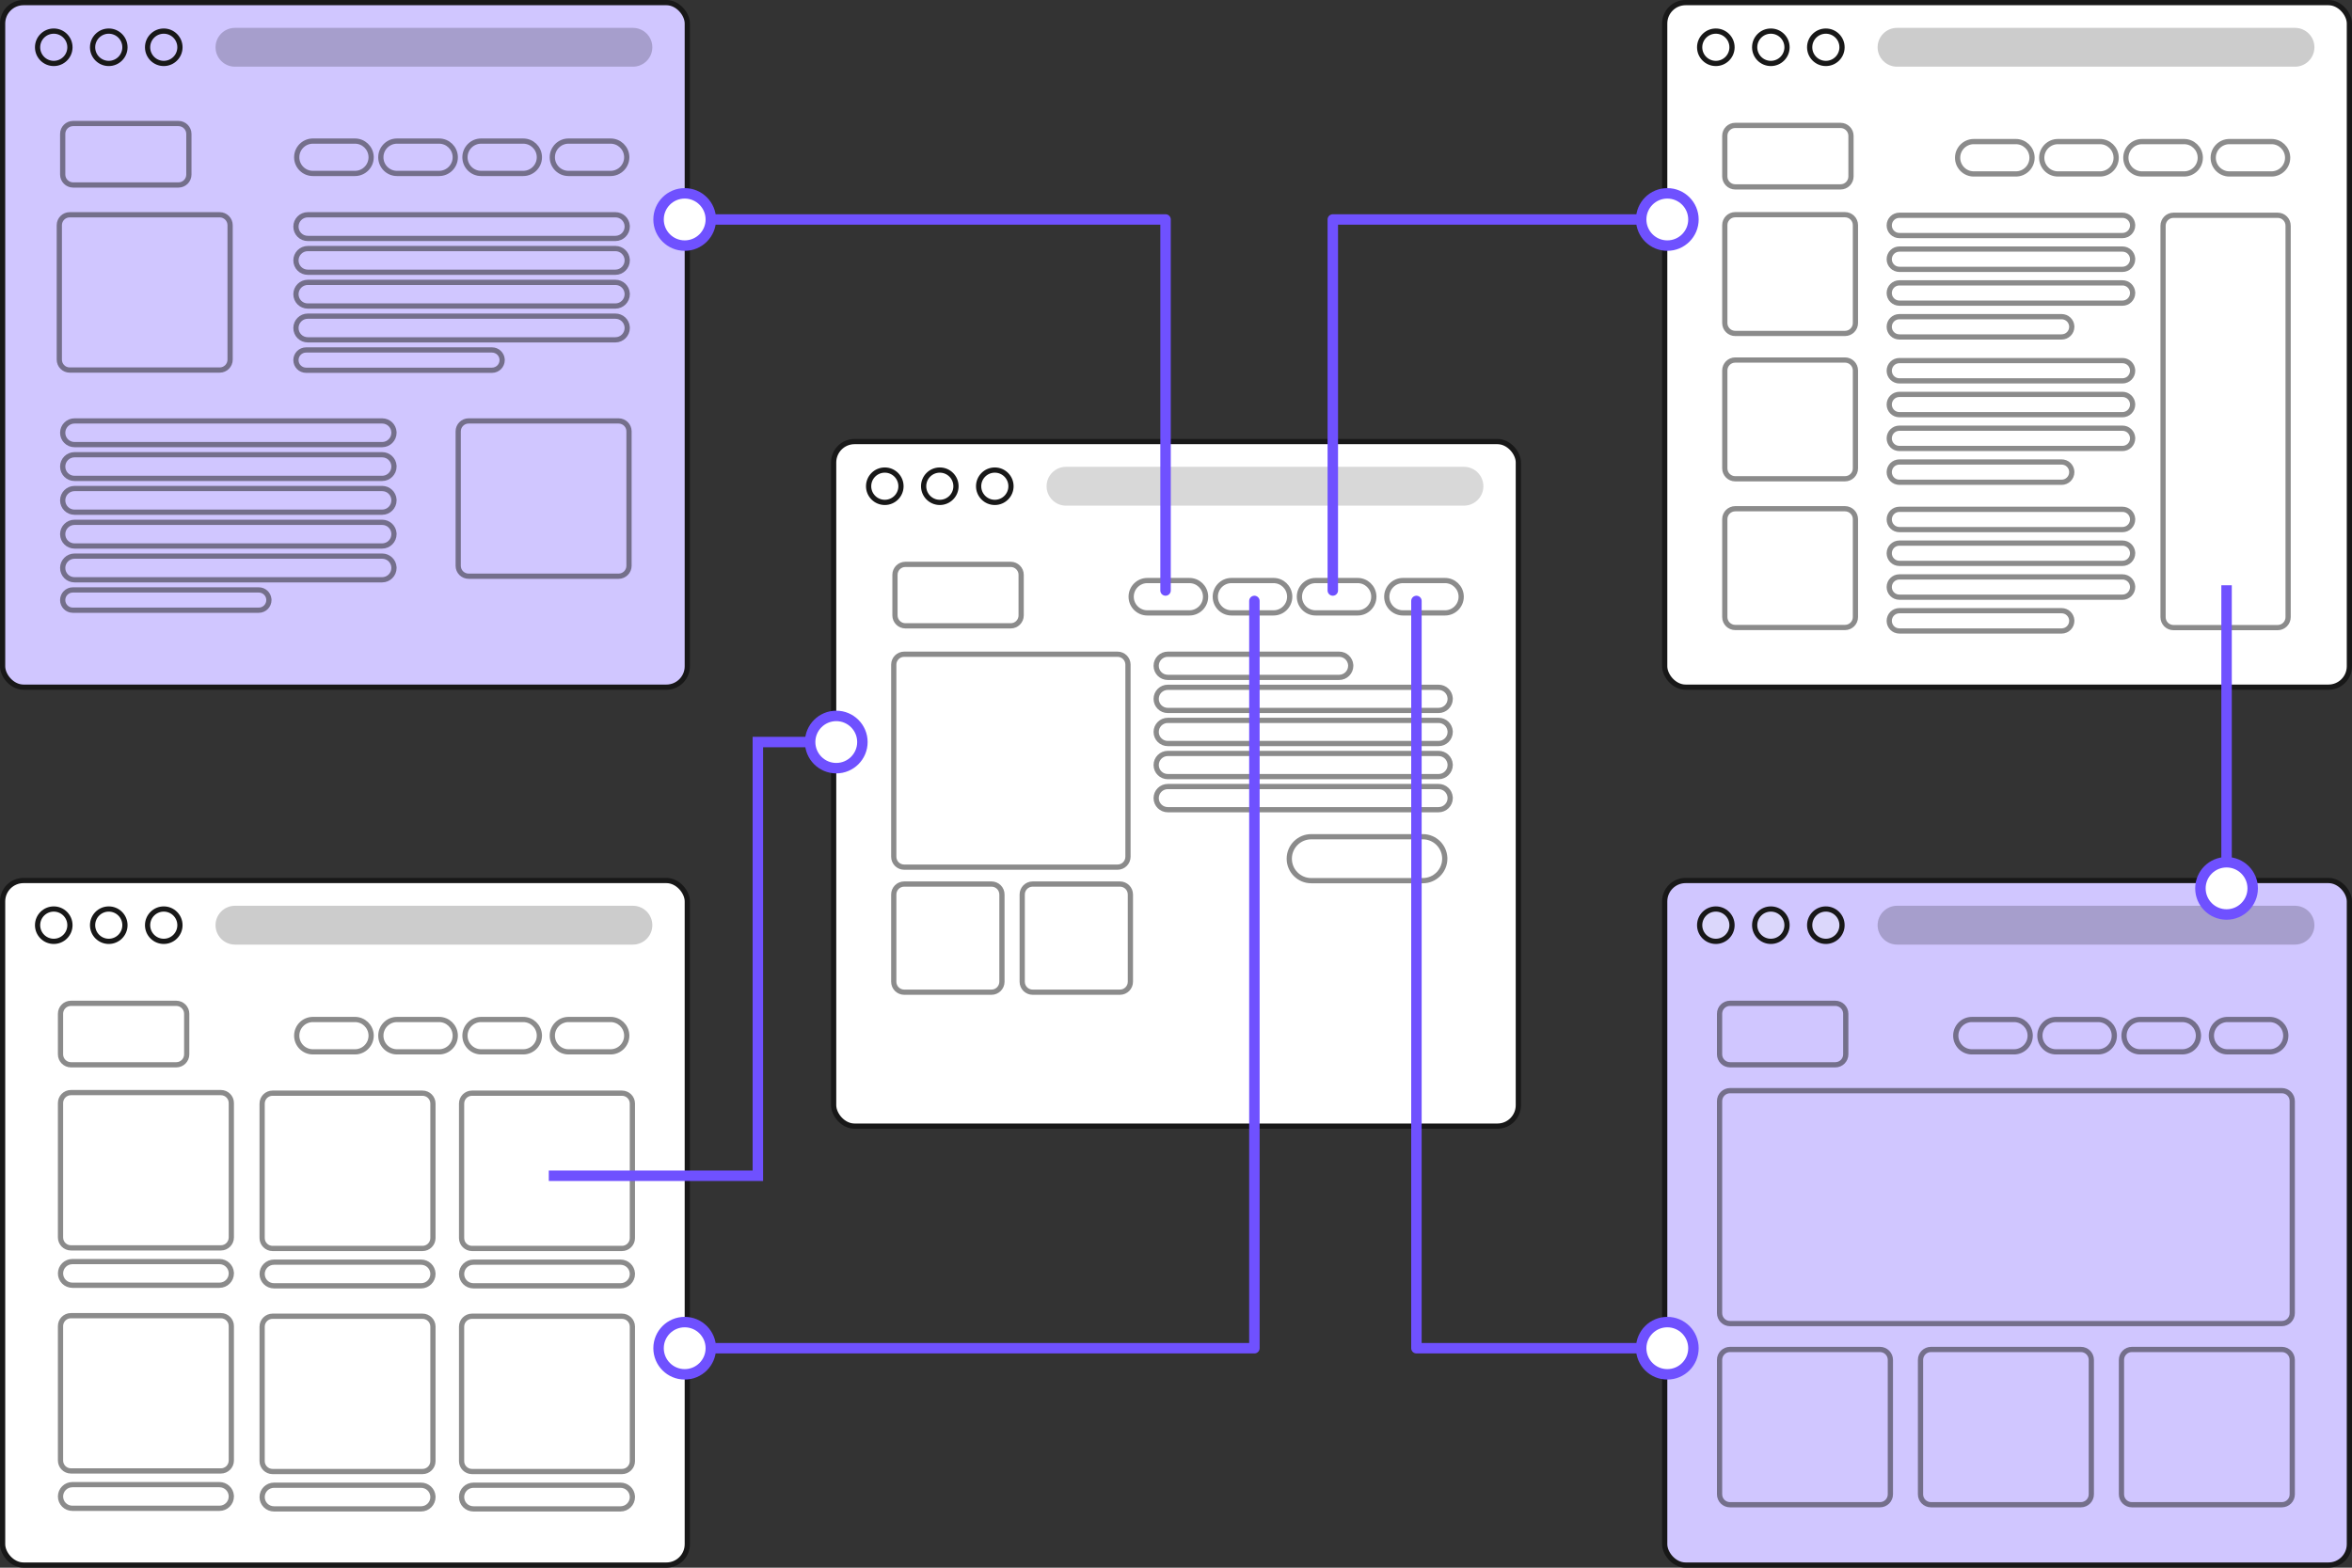 <?xml version="1.0" encoding="UTF-8"?>
<svg width="450px" height="300px" viewBox="0 0 450 300" version="1.1" xmlns="http://www.w3.org/2000/svg" xmlns:xlink="http://www.w3.org/1999/xlink">
    <rect x="0" y="0" width="450" height="300" fill="#333333" stroke="none"/>
    <!-- Generator: Sketch 59.1 (86144) - https://sketch.com -->
    <title>Prototipo Interactivo diseño web</title>
    <desc>Created with Sketch.</desc>
    <g id="Prototipo-Interactivo-diseño-web" stroke="none" stroke-width="1" fill="none" fill-rule="evenodd">
        <g id="Page" transform="translate(1, 1)">
            <g id="BG" fill="#D0C6FF" stroke="#181818" stroke-linecap="round" stroke-linejoin="round">
                <rect id="Browser_frame" x="-0.5" y="-0.5" width="131" height="131" rx="4"></rect>
            </g>
            <g id="Top" transform="translate(6.19, 4.333)">
                <circle id="Close" stroke="#181818" stroke-linecap="round" stroke-linejoin="round" cx="3.095" cy="3.714" r="3.095"></circle>
                <circle id="Minimise" stroke="#181818" stroke-linecap="round" stroke-linejoin="round" cx="13.619" cy="3.714" r="3.095"></circle>
                <circle id="Maximise" stroke="#181818" stroke-linecap="round" stroke-linejoin="round" cx="24.143" cy="3.714" r="3.095"></circle>
                <path d="M34.048,3.714 C34.048,1.663 35.717,0 37.76,0 L113.907,0 C115.957,0 117.619,1.667 117.619,3.714 L117.619,3.714 C117.619,5.766 115.95,7.429 113.907,7.429 L37.76,7.429 C35.71,7.429 34.048,5.761 34.048,3.714 L34.048,3.714 Z" id="Address_bar" fill-opacity="0.2" fill="#000000"></path>
            </g>
            <path d="M48.505,111.891 C49.527,111.891 50.364,112.672 50.442,113.678 L50.448,113.831 C50.448,114.902 49.587,115.771 48.505,115.771 L12.938,115.771 C11.865,115.771 10.995,114.91 10.995,113.831 C10.995,112.759 11.856,111.891 12.938,111.891 L48.505,111.891 Z M72.122,105.423 C73.316,105.423 74.294,106.346 74.373,107.531 L74.378,107.687 C74.378,108.937 73.357,109.95 72.122,109.95 L13.251,109.95 C12.005,109.95 10.995,108.945 10.995,107.687 C10.995,106.436 12.016,105.423 13.251,105.423 L72.122,105.423 Z M117.351,79.552 C118.453,79.552 119.346,80.442 119.346,81.548 L119.346,107.271 C119.346,108.373 118.455,109.267 117.351,109.267 L88.662,109.267 C87.56,109.267 86.667,108.377 86.667,107.271 L86.667,81.548 C86.667,80.446 87.558,79.552 88.662,79.552 L117.351,79.552 Z M72.122,98.955 C73.316,98.955 74.294,99.878 74.373,101.063 L74.378,101.219 C74.378,102.469 73.357,103.483 72.122,103.483 L13.251,103.483 C12.005,103.483 10.995,102.478 10.995,101.219 C10.995,99.969 12.016,98.955 13.251,98.955 L72.122,98.955 Z M72.122,92.488 C73.316,92.488 74.294,93.41 74.373,94.595 L74.378,94.751 C74.378,96.001 73.357,97.015 72.122,97.015 L13.251,97.015 C12.005,97.015 10.995,96.01 10.995,94.751 C10.995,93.501 12.016,92.488 13.251,92.488 L72.122,92.488 Z M72.122,86.02 C73.316,86.02 74.294,86.943 74.373,88.128 L74.378,88.284 C74.378,89.534 73.357,90.547 72.122,90.547 L13.251,90.547 C12.005,90.547 10.995,89.542 10.995,88.284 C10.995,87.033 12.016,86.02 13.251,86.02 L72.122,86.02 Z M72.122,79.552 C73.316,79.552 74.294,80.475 74.373,81.66 L74.378,81.816 C74.378,83.066 73.357,84.08 72.122,84.08 L13.251,84.08 C12.005,84.08 10.995,83.075 10.995,81.816 C10.995,80.566 12.016,79.552 13.251,79.552 L72.122,79.552 Z M93.132,65.97 C94.154,65.97 94.991,66.751 95.069,67.758 L95.075,67.91 C95.075,68.982 94.214,69.851 93.132,69.851 L57.565,69.851 C56.492,69.851 55.622,68.99 55.622,67.91 C55.622,66.839 56.483,65.97 57.565,65.97 L93.132,65.97 Z M41.032,40.1 C42.134,40.1 43.027,40.989 43.027,42.095 L43.027,67.818 C43.027,68.92 42.136,69.814 41.032,69.814 L12.343,69.814 C11.241,69.814 10.348,68.924 10.348,67.818 L10.348,42.095 C10.348,40.993 11.239,40.1 12.343,40.1 L41.032,40.1 Z M116.749,59.502 C117.943,59.502 118.92,60.425 119,61.61 L119.005,61.766 C119.005,63.016 117.984,64.03 116.749,64.03 L57.878,64.03 C56.632,64.03 55.622,63.025 55.622,61.766 C55.622,60.516 56.643,59.502 57.878,59.502 L116.749,59.502 Z M116.749,53.035 C117.943,53.035 118.92,53.958 119,55.143 L119.005,55.299 C119.005,56.549 117.984,57.562 116.749,57.562 L57.878,57.562 C56.632,57.562 55.622,56.557 55.622,55.299 C55.622,54.048 56.643,53.035 57.878,53.035 L116.749,53.035 Z M116.749,46.567 C117.943,46.567 118.92,47.49 119,48.675 L119.005,48.831 C119.005,50.081 117.984,51.095 116.749,51.095 L57.878,51.095 C56.632,51.095 55.622,50.09 55.622,48.831 C55.622,47.581 56.643,46.567 57.878,46.567 L116.749,46.567 Z M116.749,40.1 C117.943,40.1 118.92,41.022 119,42.207 L119.005,42.363 C119.005,43.613 117.984,44.627 116.749,44.627 L57.878,44.627 C56.632,44.627 55.622,43.622 55.622,42.363 C55.622,41.113 56.643,40.1 57.878,40.1 L116.749,40.1 Z M33.142,22.637 C34.244,22.637 35.138,23.54 35.138,24.632 L35.138,32.403 C35.138,33.505 34.25,34.399 33.142,34.399 L12.991,34.399 C11.889,34.399 10.995,33.495 10.995,32.403 L10.995,24.632 C10.995,23.53 11.883,22.637 12.991,22.637 L33.142,22.637 Z M115.823,26 C117.471,26 118.817,27.295 118.908,28.92 L118.913,29.095 C118.913,30.805 117.521,32.19 115.823,32.19 L107.764,32.19 C106.058,32.19 104.674,30.801 104.674,29.095 C104.674,27.386 106.066,26 107.764,26 L115.823,26 Z M66.918,26 C68.566,26 69.912,27.295 70.003,28.92 L70.008,29.095 C70.008,30.805 68.617,32.19 66.918,32.19 L58.859,32.19 C57.153,32.19 55.77,30.801 55.77,29.095 C55.77,27.386 57.161,26 58.859,26 L66.918,26 Z M83.014,26 C84.661,26 86.007,27.295 86.098,28.92 L86.103,29.095 C86.103,30.805 84.712,32.19 83.014,32.19 L74.954,32.19 C73.248,32.19 71.865,30.801 71.865,29.095 C71.865,27.386 73.256,26 74.954,26 L83.014,26 Z M99.109,26 C100.756,26 102.103,27.295 102.193,28.92 L102.198,29.095 C102.198,30.805 100.807,32.19 99.109,32.19 L91.05,32.19 C89.343,32.19 87.96,30.801 87.96,29.095 C87.96,27.386 89.351,26 91.05,26 L99.109,26 Z" id="Screen" stroke="#181818" opacity="0.5" stroke-linecap="round" stroke-linejoin="round"></path>
        </g>
        <g id="Page" transform="translate(1, 169)">
            <g id="BG" fill="#FFFFFF" stroke="#181818" stroke-linecap="round" stroke-linejoin="round">
                <rect id="Browser_frame" x="-0.5" y="-0.5" width="131" height="131" rx="4"></rect>
            </g>
            <g id="Top" transform="translate(6.19, 4.333)">
                <circle id="Close" stroke="#181818" fill="#FFFFFF" stroke-linecap="round" stroke-linejoin="round" cx="3.095" cy="3.714" r="3.095"></circle>
                <circle id="Minimise" stroke="#181818" fill="#FFFFFF" stroke-linecap="round" stroke-linejoin="round" cx="13.619" cy="3.714" r="3.095"></circle>
                <circle id="Maximise" stroke="#181818" fill="#FFFFFF" stroke-linecap="round" stroke-linejoin="round" cx="24.143" cy="3.714" r="3.095"></circle>
                <path d="M34.048,3.714 C34.048,1.663 35.717,0 37.76,0 L113.907,0 C115.957,0 117.619,1.667 117.619,3.714 L117.619,3.714 C117.619,5.766 115.95,7.429 113.907,7.429 L37.76,7.429 C35.71,7.429 34.048,5.761 34.048,3.714 L34.048,3.714 Z" id="Address_bar" fill-opacity="0.2" fill="#000000"></path>
            </g>
            <path d="M117.721,115.22 C118.923,115.22 119.907,116.142 119.987,117.327 L119.993,117.483 C119.993,118.733 118.979,119.747 117.721,119.747 L89.585,119.747 C88.331,119.747 87.313,118.742 87.313,117.483 C87.313,116.233 88.327,115.22 89.585,115.22 L117.721,115.22 Z M79.561,115.22 C80.764,115.22 81.748,116.142 81.828,117.327 L81.833,117.483 C81.833,118.733 80.82,119.747 79.561,119.747 L51.426,119.747 C50.171,119.747 49.154,118.742 49.154,117.483 C49.154,116.233 50.168,115.22 51.426,115.22 L79.561,115.22 Z M40.986,115.109 C42.189,115.109 43.173,116.032 43.253,117.216 L43.258,117.372 C43.258,118.623 42.245,119.636 40.986,119.636 L12.851,119.636 C11.596,119.636 10.579,118.631 10.579,117.372 C10.579,116.122 11.593,115.109 12.851,115.109 L40.986,115.109 Z M79.838,82.881 C80.94,82.881 81.833,83.771 81.833,84.877 L81.833,110.6 C81.833,111.702 80.942,112.596 79.838,112.596 L51.149,112.596 C50.047,112.596 49.154,111.706 49.154,110.6 L49.154,84.877 C49.154,83.775 50.045,82.881 51.149,82.881 L79.838,82.881 Z M117.998,82.881 C119.099,82.881 119.993,83.771 119.993,84.877 L119.993,110.6 C119.993,111.702 119.102,112.596 117.998,112.596 L89.308,112.596 C88.207,112.596 87.313,111.706 87.313,110.6 L87.313,84.877 C87.313,83.775 88.204,82.881 89.308,82.881 L117.998,82.881 Z M41.263,82.77 C42.365,82.77 43.258,83.66 43.258,84.766 L43.258,110.489 C43.258,111.591 42.367,112.485 41.263,112.485 L12.574,112.485 C11.472,112.485 10.579,111.595 10.579,110.489 L10.579,84.766 C10.579,83.664 11.47,82.77 12.574,82.77 L41.263,82.77 Z M79.561,72.533 C80.764,72.533 81.748,73.456 81.828,74.641 L81.833,74.797 C81.833,76.047 80.82,77.06 79.561,77.06 L51.426,77.06 C50.171,77.06 49.154,76.056 49.154,74.797 C49.154,73.547 50.168,72.533 51.426,72.533 L79.561,72.533 Z M117.721,72.533 C118.923,72.533 119.907,73.456 119.987,74.641 L119.993,74.797 C119.993,76.047 118.979,77.06 117.721,77.06 L89.585,77.06 C88.331,77.06 87.313,76.056 87.313,74.797 C87.313,73.547 88.327,72.533 89.585,72.533 L117.721,72.533 Z M40.986,72.422 C42.189,72.422 43.173,73.345 43.253,74.53 L43.258,74.686 C43.258,75.936 42.245,76.95 40.986,76.95 L12.851,76.95 C11.596,76.95 10.579,75.945 10.579,74.686 C10.579,73.436 11.593,72.422 12.851,72.422 L40.986,72.422 Z M79.838,40.195 C80.94,40.195 81.833,41.084 81.833,42.191 L81.833,67.913 C81.833,69.015 80.942,69.909 79.838,69.909 L51.149,69.909 C50.047,69.909 49.154,69.02 49.154,67.913 L49.154,42.191 C49.154,41.088 50.045,40.195 51.149,40.195 L79.838,40.195 Z M117.998,40.195 C119.099,40.195 119.993,41.084 119.993,42.191 L119.993,67.913 C119.993,69.015 119.102,69.909 117.998,69.909 L89.308,69.909 C88.207,69.909 87.313,69.02 87.313,67.913 L87.313,42.191 C87.313,41.088 88.204,40.195 89.308,40.195 L117.998,40.195 Z M41.263,40.084 C42.365,40.084 43.258,40.973 43.258,42.08 L43.258,67.802 C43.258,68.905 42.367,69.798 41.263,69.798 L12.574,69.798 C11.472,69.798 10.579,68.909 10.579,67.802 L10.579,42.08 C10.579,40.977 11.47,40.084 12.574,40.084 L41.263,40.084 Z M32.726,23 C33.828,23 34.722,23.903 34.722,24.995 L34.722,32.767 C34.722,33.869 33.834,34.762 32.726,34.762 L12.575,34.762 C11.473,34.762 10.579,33.858 10.579,32.767 L10.579,24.995 C10.579,23.893 11.467,23 12.575,23 L32.726,23 Z M66.918,26.095 C68.566,26.095 69.912,27.39 70.003,29.015 L70.008,29.19 C70.008,30.9 68.617,32.286 66.918,32.286 L58.859,32.286 C57.153,32.286 55.77,30.896 55.77,29.19 C55.77,27.481 57.161,26.095 58.859,26.095 L66.918,26.095 Z M83.014,26.095 C84.661,26.095 86.007,27.39 86.098,29.015 L86.103,29.19 C86.103,30.9 84.712,32.286 83.014,32.286 L74.954,32.286 C73.248,32.286 71.865,30.896 71.865,29.19 C71.865,27.481 73.256,26.095 74.954,26.095 L83.014,26.095 Z M99.109,26.095 C100.756,26.095 102.103,27.39 102.193,29.015 L102.198,29.19 C102.198,30.9 100.807,32.286 99.109,32.286 L91.05,32.286 C89.343,32.286 87.96,30.896 87.96,29.19 C87.96,27.481 89.351,26.095 91.05,26.095 L99.109,26.095 Z M115.823,26.095 C117.471,26.095 118.817,27.39 118.908,29.015 L118.913,29.19 C118.913,30.9 117.521,32.286 115.823,32.286 L107.764,32.286 C106.058,32.286 104.674,30.896 104.674,29.19 C104.674,27.481 106.066,26.095 107.764,26.095 L115.823,26.095 Z" id="screen" stroke="#181818" fill="#FFFFFF" opacity="0.5" stroke-linecap="round" stroke-linejoin="round"></path>
        </g>
        <g id="Page" transform="translate(319, 1)">
            <g id="BG" fill="#FFFFFF" stroke="#181818" stroke-linecap="round" stroke-linejoin="round">
                <rect id="Browser_frame" x="-0.5" y="-0.5" width="131" height="131" rx="4"></rect>
            </g>
            <g id="Top" transform="translate(6.19, 4.333)">
                <circle id="Close" stroke="#181818" fill="#FFFFFF" stroke-linecap="round" stroke-linejoin="round" cx="3.095" cy="3.714" r="3.095"></circle>
                <circle id="Minimise" stroke="#181818" fill="#FFFFFF" stroke-linecap="round" stroke-linejoin="round" cx="13.619" cy="3.714" r="3.095"></circle>
                <circle id="Maximise" stroke="#181818" fill="#FFFFFF" stroke-linecap="round" stroke-linejoin="round" cx="24.143" cy="3.714" r="3.095"></circle>
                <path d="M34.048,3.714 C34.048,1.663 35.717,0 37.76,0 L113.907,0 C115.957,0 117.619,1.667 117.619,3.714 L117.619,3.714 C117.619,5.766 115.95,7.429 113.907,7.429 L37.76,7.429 C35.71,7.429 34.048,5.761 34.048,3.714 L34.048,3.714 Z" id="Address_bar" fill-opacity="0.2" fill="#000000"></path>
            </g>
            <path d="M75.446,115.866 C76.466,115.866 77.303,116.648 77.38,117.654 L77.386,117.807 C77.386,118.878 76.523,119.747 75.446,119.747 L44.401,119.747 C43.329,119.747 42.461,118.886 42.461,117.807 C42.461,116.735 43.324,115.866 44.401,115.866 L75.446,115.866 Z M116.78,40.195 C117.884,40.195 118.779,41.081 118.779,42.205 L118.779,117.09 C118.779,118.2 117.885,119.1 116.78,119.1 L96.848,119.1 C95.744,119.1 94.849,118.214 94.849,117.09 L94.849,42.205 C94.849,41.095 95.743,40.195 96.848,40.195 L116.78,40.195 Z M33.99,96.353 C35.096,96.353 35.993,97.243 35.993,98.349 L35.993,117.081 C35.993,118.184 35.103,119.078 33.99,119.078 L13.003,119.078 C11.897,119.078 11,118.187 11,117.081 L11,98.349 C11,97.247 11.89,96.353 13.003,96.353 L33.99,96.353 Z M87.086,109.399 C88.107,109.399 88.944,110.18 89.022,111.186 L89.028,111.339 C89.028,112.411 88.159,113.279 87.086,113.279 L44.402,113.279 C43.33,113.279 42.461,112.418 42.461,111.339 C42.461,110.267 43.329,109.399 44.402,109.399 L87.086,109.399 Z M87.086,102.931 C88.107,102.931 88.944,103.712 89.022,104.719 L89.028,104.871 C89.028,105.943 88.159,106.812 87.086,106.812 L44.402,106.812 C43.33,106.812 42.461,105.95 42.461,104.871 C42.461,103.8 43.329,102.931 44.402,102.931 L87.086,102.931 Z M87.086,96.463 C88.107,96.463 88.944,97.245 89.022,98.251 L89.028,98.404 C89.028,99.475 88.159,100.344 87.086,100.344 L44.402,100.344 C43.33,100.344 42.461,99.483 42.461,98.404 C42.461,97.332 43.329,96.463 44.402,96.463 L87.086,96.463 Z M75.446,87.409 C76.466,87.409 77.303,88.19 77.38,89.196 L77.386,89.349 C77.386,90.421 76.523,91.289 75.446,91.289 L44.401,91.289 C43.329,91.289 42.461,90.428 42.461,89.349 C42.461,88.277 43.324,87.409 44.401,87.409 L75.446,87.409 Z M33.99,67.895 C35.096,67.895 35.993,68.786 35.993,69.892 L35.993,88.623 C35.993,89.726 35.103,90.62 33.99,90.62 L13.003,90.62 C11.897,90.62 11,89.729 11,88.623 L11,69.892 C11,68.789 11.89,67.895 13.003,67.895 L33.99,67.895 Z M87.086,80.941 C88.107,80.941 88.944,81.722 89.022,82.729 L89.028,82.881 C89.028,83.953 88.159,84.822 87.086,84.822 L44.402,84.822 C43.33,84.822 42.461,83.96 42.461,82.881 C42.461,81.81 43.329,80.941 44.402,80.941 L87.086,80.941 Z M87.086,74.473 C88.107,74.473 88.944,75.255 89.022,76.261 L89.028,76.414 C89.028,77.485 88.159,78.354 87.086,78.354 L44.402,78.354 C43.33,78.354 42.461,77.493 42.461,76.414 C42.461,75.342 43.329,74.473 44.402,74.473 L87.086,74.473 Z M87.086,68.006 C88.107,68.006 88.944,68.787 89.022,69.793 L89.028,69.946 C89.028,71.018 88.159,71.886 87.086,71.886 L44.402,71.886 C43.33,71.886 42.461,71.025 42.461,69.946 C42.461,68.874 43.329,68.006 44.402,68.006 L87.086,68.006 Z M75.446,59.598 C76.466,59.598 77.303,60.379 77.38,61.385 L77.386,61.538 C77.386,62.61 76.523,63.478 75.446,63.478 L44.401,63.478 C43.329,63.478 42.461,62.617 42.461,61.538 C42.461,60.466 43.324,59.598 44.401,59.598 L75.446,59.598 Z M33.99,40.084 C35.096,40.084 35.993,40.975 35.993,42.081 L35.993,60.812 C35.993,61.915 35.103,62.809 33.99,62.809 L13.003,62.809 C11.897,62.809 11,61.918 11,60.812 L11,42.081 C11,40.978 11.89,40.084 13.003,40.084 L33.99,40.084 Z M87.086,53.13 C88.107,53.13 88.944,53.911 89.022,54.918 L89.028,55.07 C89.028,56.142 88.159,57.011 87.086,57.011 L44.402,57.011 C43.33,57.011 42.461,56.149 42.461,55.07 C42.461,53.999 43.329,53.13 44.402,53.13 L87.086,53.13 Z M87.086,46.662 C88.107,46.662 88.944,47.444 89.022,48.45 L89.028,48.603 C89.028,49.674 88.159,50.543 87.086,50.543 L44.402,50.543 C43.33,50.543 42.461,49.682 42.461,48.603 C42.461,47.531 43.329,46.662 44.402,46.662 L87.086,46.662 Z M87.086,40.195 C88.107,40.195 88.944,40.976 89.022,41.982 L89.028,42.135 C89.028,43.207 88.159,44.075 87.086,44.075 L44.402,44.075 C43.33,44.075 42.461,43.214 42.461,42.135 C42.461,41.063 43.329,40.195 44.402,40.195 L87.086,40.195 Z M33.147,23 C34.249,23 35.143,23.903 35.143,24.995 L35.143,32.767 C35.143,33.869 34.255,34.762 33.147,34.762 L12.996,34.762 C11.894,34.762 11,33.858 11,32.767 L11,24.995 C11,23.893 11.888,23 12.996,23 L33.147,23 Z M66.692,26.095 C68.34,26.095 69.686,27.39 69.777,29.015 L69.782,29.19 C69.782,30.9 68.391,32.286 66.692,32.286 L58.633,32.286 C56.927,32.286 55.544,30.896 55.544,29.19 C55.544,27.481 56.935,26.095 58.633,26.095 L66.692,26.095 Z M82.788,26.095 C84.435,26.095 85.781,27.39 85.872,29.015 L85.877,29.19 C85.877,30.9 84.486,32.286 82.788,32.286 L74.728,32.286 C73.022,32.286 71.639,30.896 71.639,29.19 C71.639,27.481 73.03,26.095 74.728,26.095 L82.788,26.095 Z M98.883,26.095 C100.53,26.095 101.877,27.39 101.967,29.015 L101.972,29.19 C101.972,30.9 100.581,32.286 98.883,32.286 L90.824,32.286 C89.117,32.286 87.734,30.896 87.734,29.19 C87.734,27.481 89.125,26.095 90.824,26.095 L98.883,26.095 Z M115.597,26.095 C117.245,26.095 118.591,27.39 118.682,29.015 L118.687,29.19 C118.687,30.9 117.295,32.286 115.597,32.286 L107.538,32.286 C105.832,32.286 104.448,30.896 104.448,29.19 C104.448,27.481 105.84,26.095 107.538,26.095 L115.597,26.095 Z" id="Screen" stroke="#181818" fill="#FFFFFF" opacity="0.5" stroke-linecap="round" stroke-linejoin="round"></path>
        </g>
        <g id="Page" transform="translate(160, 85)">
            <g id="BG" fill="#FFFFFF" stroke="#181818" stroke-linecap="round" stroke-linejoin="round">
                <rect id="Browser_frame" x="-0.5" y="-0.5" width="131" height="131" rx="4"></rect>
            </g>
            <g id="Top" transform="translate(6.19, 4.333)">
                <circle id="Close" stroke="#181818" fill="#FFFFFF" stroke-linecap="round" stroke-linejoin="round" cx="3.095" cy="3.714" r="3.095"></circle>
                <circle id="Minimise" stroke="#181818" fill="#FFFFFF" stroke-linecap="round" stroke-linejoin="round" cx="13.619" cy="3.714" r="3.095"></circle>
                <circle id="Maximise" stroke="#181818" fill="#FFFFFF" stroke-linecap="round" stroke-linejoin="round" cx="24.143" cy="3.714" r="3.095"></circle>
                <path d="M34.048,3.714 C34.048,1.663 35.717,0 37.76,0 L113.907,0 C115.957,0 117.619,1.667 117.619,3.714 L117.619,3.714 C117.619,5.766 115.95,7.429 113.907,7.429 L37.76,7.429 C35.71,7.429 34.048,5.761 34.048,3.714 L34.048,3.714 Z" id="Address_bar" fill="#D8D8D8"></path>
            </g>
            <path d="M29.693,84.175 C30.8,84.175 31.697,85.064 31.697,86.178 L31.697,102.868 C31.697,103.974 30.807,104.871 29.693,104.871 L13.003,104.871 C11.897,104.871 11,103.982 11,102.868 L11,86.178 C11,85.072 11.889,84.175 13.003,84.175 L29.693,84.175 Z M54.27,84.175 C55.377,84.175 56.274,85.064 56.274,86.178 L56.274,102.868 C56.274,103.974 55.384,104.871 54.27,104.871 L37.58,104.871 C36.474,104.871 35.577,103.982 35.577,102.868 L35.577,86.178 C35.577,85.072 36.466,84.175 37.58,84.175 L54.27,84.175 Z M112.223,75.12 C114.472,75.12 116.309,76.894 116.418,79.115 L116.423,79.324 C116.423,81.646 114.539,83.528 112.223,83.528 L90.871,83.528 C88.552,83.528 86.672,81.641 86.672,79.324 C86.672,77.002 88.555,75.12 90.871,75.12 L112.223,75.12 Z M53.814,40.195 C54.917,40.195 55.812,41.084 55.812,42.188 L55.812,78.948 C55.812,80.049 54.917,80.941 53.814,80.941 L12.998,80.941 C11.894,80.941 11,80.052 11,78.948 L11,42.188 C11,41.087 11.895,40.195 12.998,40.195 L53.814,40.195 Z M115.237,65.515 C116.412,65.515 117.373,66.415 117.454,67.571 L117.46,67.73 C117.46,68.954 116.46,69.946 115.237,69.946 L63.429,69.946 C62.202,69.946 61.207,68.963 61.207,67.73 C61.207,66.507 62.207,65.515 63.429,65.515 L115.237,65.515 Z M115.237,59.185 C116.412,59.185 117.373,60.085 117.454,61.241 L117.46,61.4 C117.46,62.624 116.46,63.616 115.237,63.616 L63.429,63.616 C62.202,63.616 61.207,62.633 61.207,61.4 C61.207,60.177 62.207,59.185 63.429,59.185 L115.237,59.185 Z M115.237,52.855 C116.412,52.855 117.373,53.755 117.454,54.911 L117.46,55.07 C117.46,56.294 116.46,57.286 115.237,57.286 L63.429,57.286 C62.202,57.286 61.207,56.302 61.207,55.07 C61.207,53.847 62.207,52.855 63.429,52.855 L115.237,52.855 Z M115.237,46.525 C116.412,46.525 117.373,47.425 117.454,48.581 L117.46,48.74 C117.46,49.964 116.46,50.956 115.237,50.956 L63.429,50.956 C62.202,50.956 61.207,49.972 61.207,48.74 C61.207,47.517 62.207,46.525 63.429,46.525 L115.237,46.525 Z M96.214,40.195 C97.386,40.195 98.345,41.094 98.426,42.251 L98.431,42.41 C98.431,43.634 97.436,44.626 96.214,44.626 L63.424,44.626 C62.199,44.626 61.207,43.642 61.207,42.41 C61.207,41.187 62.202,40.195 63.424,40.195 L96.214,40.195 Z M33.378,23 C34.48,23 35.374,23.903 35.374,24.995 L35.374,32.767 C35.374,33.869 34.486,34.762 33.378,34.762 L13.227,34.762 C12.125,34.762 11.231,33.858 11.231,32.767 L11.231,24.995 C11.231,23.893 12.119,23 13.227,23 L33.378,23 Z M67.57,26.095 C69.218,26.095 70.564,27.39 70.655,29.015 L70.66,29.19 C70.66,30.9 69.268,32.286 67.57,32.286 L59.511,32.286 C57.805,32.286 56.421,30.896 56.421,29.19 C56.421,27.481 57.813,26.095 59.511,26.095 L67.57,26.095 Z M83.665,26.095 C85.313,26.095 86.659,27.39 86.75,29.015 L86.755,29.19 C86.755,30.9 85.364,32.286 83.665,32.286 L75.606,32.286 C73.9,32.286 72.517,30.896 72.517,29.19 C72.517,27.481 73.908,26.095 75.606,26.095 L83.665,26.095 Z M99.761,26.095 C101.408,26.095 102.754,27.39 102.845,29.015 L102.85,29.19 C102.85,30.9 101.459,32.286 99.761,32.286 L91.701,32.286 C89.995,32.286 88.612,30.896 88.612,29.19 C88.612,27.481 90.003,26.095 91.701,26.095 L99.761,26.095 Z M116.475,26.095 C118.122,26.095 119.469,27.39 119.559,29.015 L119.564,29.19 C119.564,30.9 118.173,32.286 116.475,32.286 L108.416,32.286 C106.709,32.286 105.326,30.896 105.326,29.19 C105.326,27.481 106.717,26.095 108.416,26.095 L116.475,26.095 Z" id="Screen" stroke="#181818" fill="#FFFFFF" opacity="0.5" stroke-linecap="round" stroke-linejoin="round"></path>
        </g>
        <g id="Page" transform="translate(319, 169)">
            <g id="BG" fill="#D0C6FF" stroke="#181818" stroke-linecap="round" stroke-linejoin="round">
                <rect id="Browser_frame" x="-0.5" y="-0.5" width="131" height="131" rx="4"></rect>
            </g>
            <g id="Top" transform="translate(6.19, 4.333)">
                <circle id="Close" stroke="#181818" fill="#DBD7FB" stroke-linecap="round" stroke-linejoin="round" cx="3.095" cy="3.714" r="3.095"></circle>
                <circle id="Minimise" stroke="#181818" fill="#DBD7FB" stroke-linecap="round" stroke-linejoin="round" cx="13.619" cy="3.714" r="3.095"></circle>
                <circle id="Maximise" stroke="#181818" fill="#DBD7FB" stroke-linecap="round" stroke-linejoin="round" cx="24.143" cy="3.714" r="3.095"></circle>
                <path d="M34.048,3.714 C34.048,1.663 35.717,0 37.76,0 L113.907,0 C115.957,0 117.619,1.667 117.619,3.714 L117.619,3.714 C117.619,5.766 115.95,7.429 113.907,7.429 L37.76,7.429 C35.71,7.429 34.048,5.761 34.048,3.714 L34.048,3.714 Z" id="Address_bar" fill-opacity="0.2" fill="#000000"></path>
            </g>
            <path d="M40.684,89.238 C41.786,89.238 42.679,90.127 42.679,91.234 L42.679,116.957 C42.679,118.059 41.788,118.952 40.684,118.952 L11.995,118.952 C10.893,118.952 10,118.063 10,116.957 L10,91.234 C10,90.132 10.891,89.238 11.995,89.238 L40.684,89.238 Z M79.13,89.238 C80.232,89.238 81.125,90.127 81.125,91.234 L81.125,116.957 C81.125,118.059 80.234,118.952 79.13,118.952 L50.441,118.952 C49.339,118.952 48.446,118.063 48.446,116.957 L48.446,91.234 C48.446,90.132 49.337,89.238 50.441,89.238 L79.13,89.238 Z M117.576,89.238 C118.678,89.238 119.571,90.127 119.571,91.234 L119.571,116.957 C119.571,118.059 118.68,118.952 117.576,118.952 L88.887,118.952 C87.785,118.952 86.892,118.063 86.892,116.957 L86.892,91.234 C86.892,90.132 87.783,89.238 88.887,89.238 L117.576,89.238 Z M117.576,39.714 C118.678,39.714 119.571,40.605 119.571,41.716 L119.571,82.284 C119.571,83.39 118.673,84.286 117.576,84.286 L11.995,84.286 C10.893,84.286 10,83.395 10,82.284 L10,41.716 C10,40.61 10.898,39.714 11.995,39.714 L117.576,39.714 Z M32.147,23 C33.249,23 34.143,23.903 34.143,24.995 L34.143,32.767 C34.143,33.869 33.255,34.762 32.147,34.762 L11.996,34.762 C10.894,34.762 10,33.858 10,32.767 L10,24.995 C10,23.893 10.888,23 11.996,23 L32.147,23 Z M115.244,26.095 C116.891,26.095 118.238,27.39 118.328,29.015 L118.333,29.19 C118.333,30.9 116.942,32.286 115.244,32.286 L107.185,32.286 C105.478,32.286 104.095,30.896 104.095,29.19 C104.095,27.481 105.486,26.095 107.185,26.095 L115.244,26.095 Z M66.339,26.095 C67.987,26.095 69.333,27.39 69.424,29.015 L69.429,29.19 C69.429,30.9 68.037,32.286 66.339,32.286 L58.28,32.286 C56.574,32.286 55.19,30.896 55.19,29.19 C55.19,27.481 56.582,26.095 58.28,26.095 L66.339,26.095 Z M82.434,26.095 C84.082,26.095 85.428,27.39 85.519,29.015 L85.524,29.19 C85.524,30.9 84.133,32.286 82.434,32.286 L74.375,32.286 C72.669,32.286 71.286,30.896 71.286,29.19 C71.286,27.481 72.677,26.095 74.375,26.095 L82.434,26.095 Z M98.53,26.095 C100.177,26.095 101.523,27.39 101.614,29.015 L101.619,29.19 C101.619,30.9 100.228,32.286 98.53,32.286 L90.47,32.286 C88.764,32.286 87.381,30.896 87.381,29.19 C87.381,27.481 88.772,26.095 90.47,26.095 L98.53,26.095 Z" id="Screen" stroke="#181818" opacity="0.5" stroke-linecap="round" stroke-linejoin="round"></path>
        </g>
        <g id="Connectors" transform="translate(105, 37)" stroke="#6F51FF" stroke-width="2">
            <polyline id="Path-11" stroke-linecap="round" stroke-linejoin="round" points="118 76 118 5 26 5"></polyline>
            <polyline id="Path-12" stroke-linecap="round" stroke-linejoin="round" points="150 76 150 5 214 5"></polyline>
            <polyline id="Path-13" stroke-linecap="round" stroke-linejoin="round" points="166 78 166 221 213 221"></polyline>
            <polyline id="Path-14" stroke-linecap="round" stroke-linejoin="round" points="135 78 135 221 27 221"></polyline>
            <polyline id="Path-15" points="0 188 40 188 40 105 55 105"></polyline>
            <line x1="321" y1="75" x2="321" y2="132" id="Path-16"></line>
            <path d="M214,216 C216.761,216 219,218.239 219,221 C219,223.761 216.761,226 214,226 C211.239,226 209,223.761 209,221 C209,218.239 211.239,216 214,216 Z M26,216 C28.761,216 31,218.239 31,221 C31,223.761 28.761,226 26,226 C23.239,226 21,223.761 21,221 C21,218.239 23.239,216 26,216 Z M321,128 C323.761,128 326,130.239 326,133 C326,135.761 323.761,138 321,138 C318.239,138 316,135.761 316,133 C316,130.239 318.239,128 321,128 Z M55,100 C57.761,100 60,102.239 60,105 C60,107.761 57.761,110 55,110 C52.239,110 50,107.761 50,105 C50,102.239 52.239,100 55,100 Z M26,0 C28.761,0 31,2.239 31,5 C31,7.761 28.761,10 26,10 C23.239,10 21,7.761 21,5 C21,2.239 23.239,0 26,0 Z M214,0 C216.761,0 219,2.239 219,5 C219,7.761 216.761,10 214,10 C211.239,10 209,7.761 209,5 C209,2.239 211.239,0 214,0 Z" id="Oval-2" fill="#FFFFFF"></path>
        </g>
    </g>
</svg>